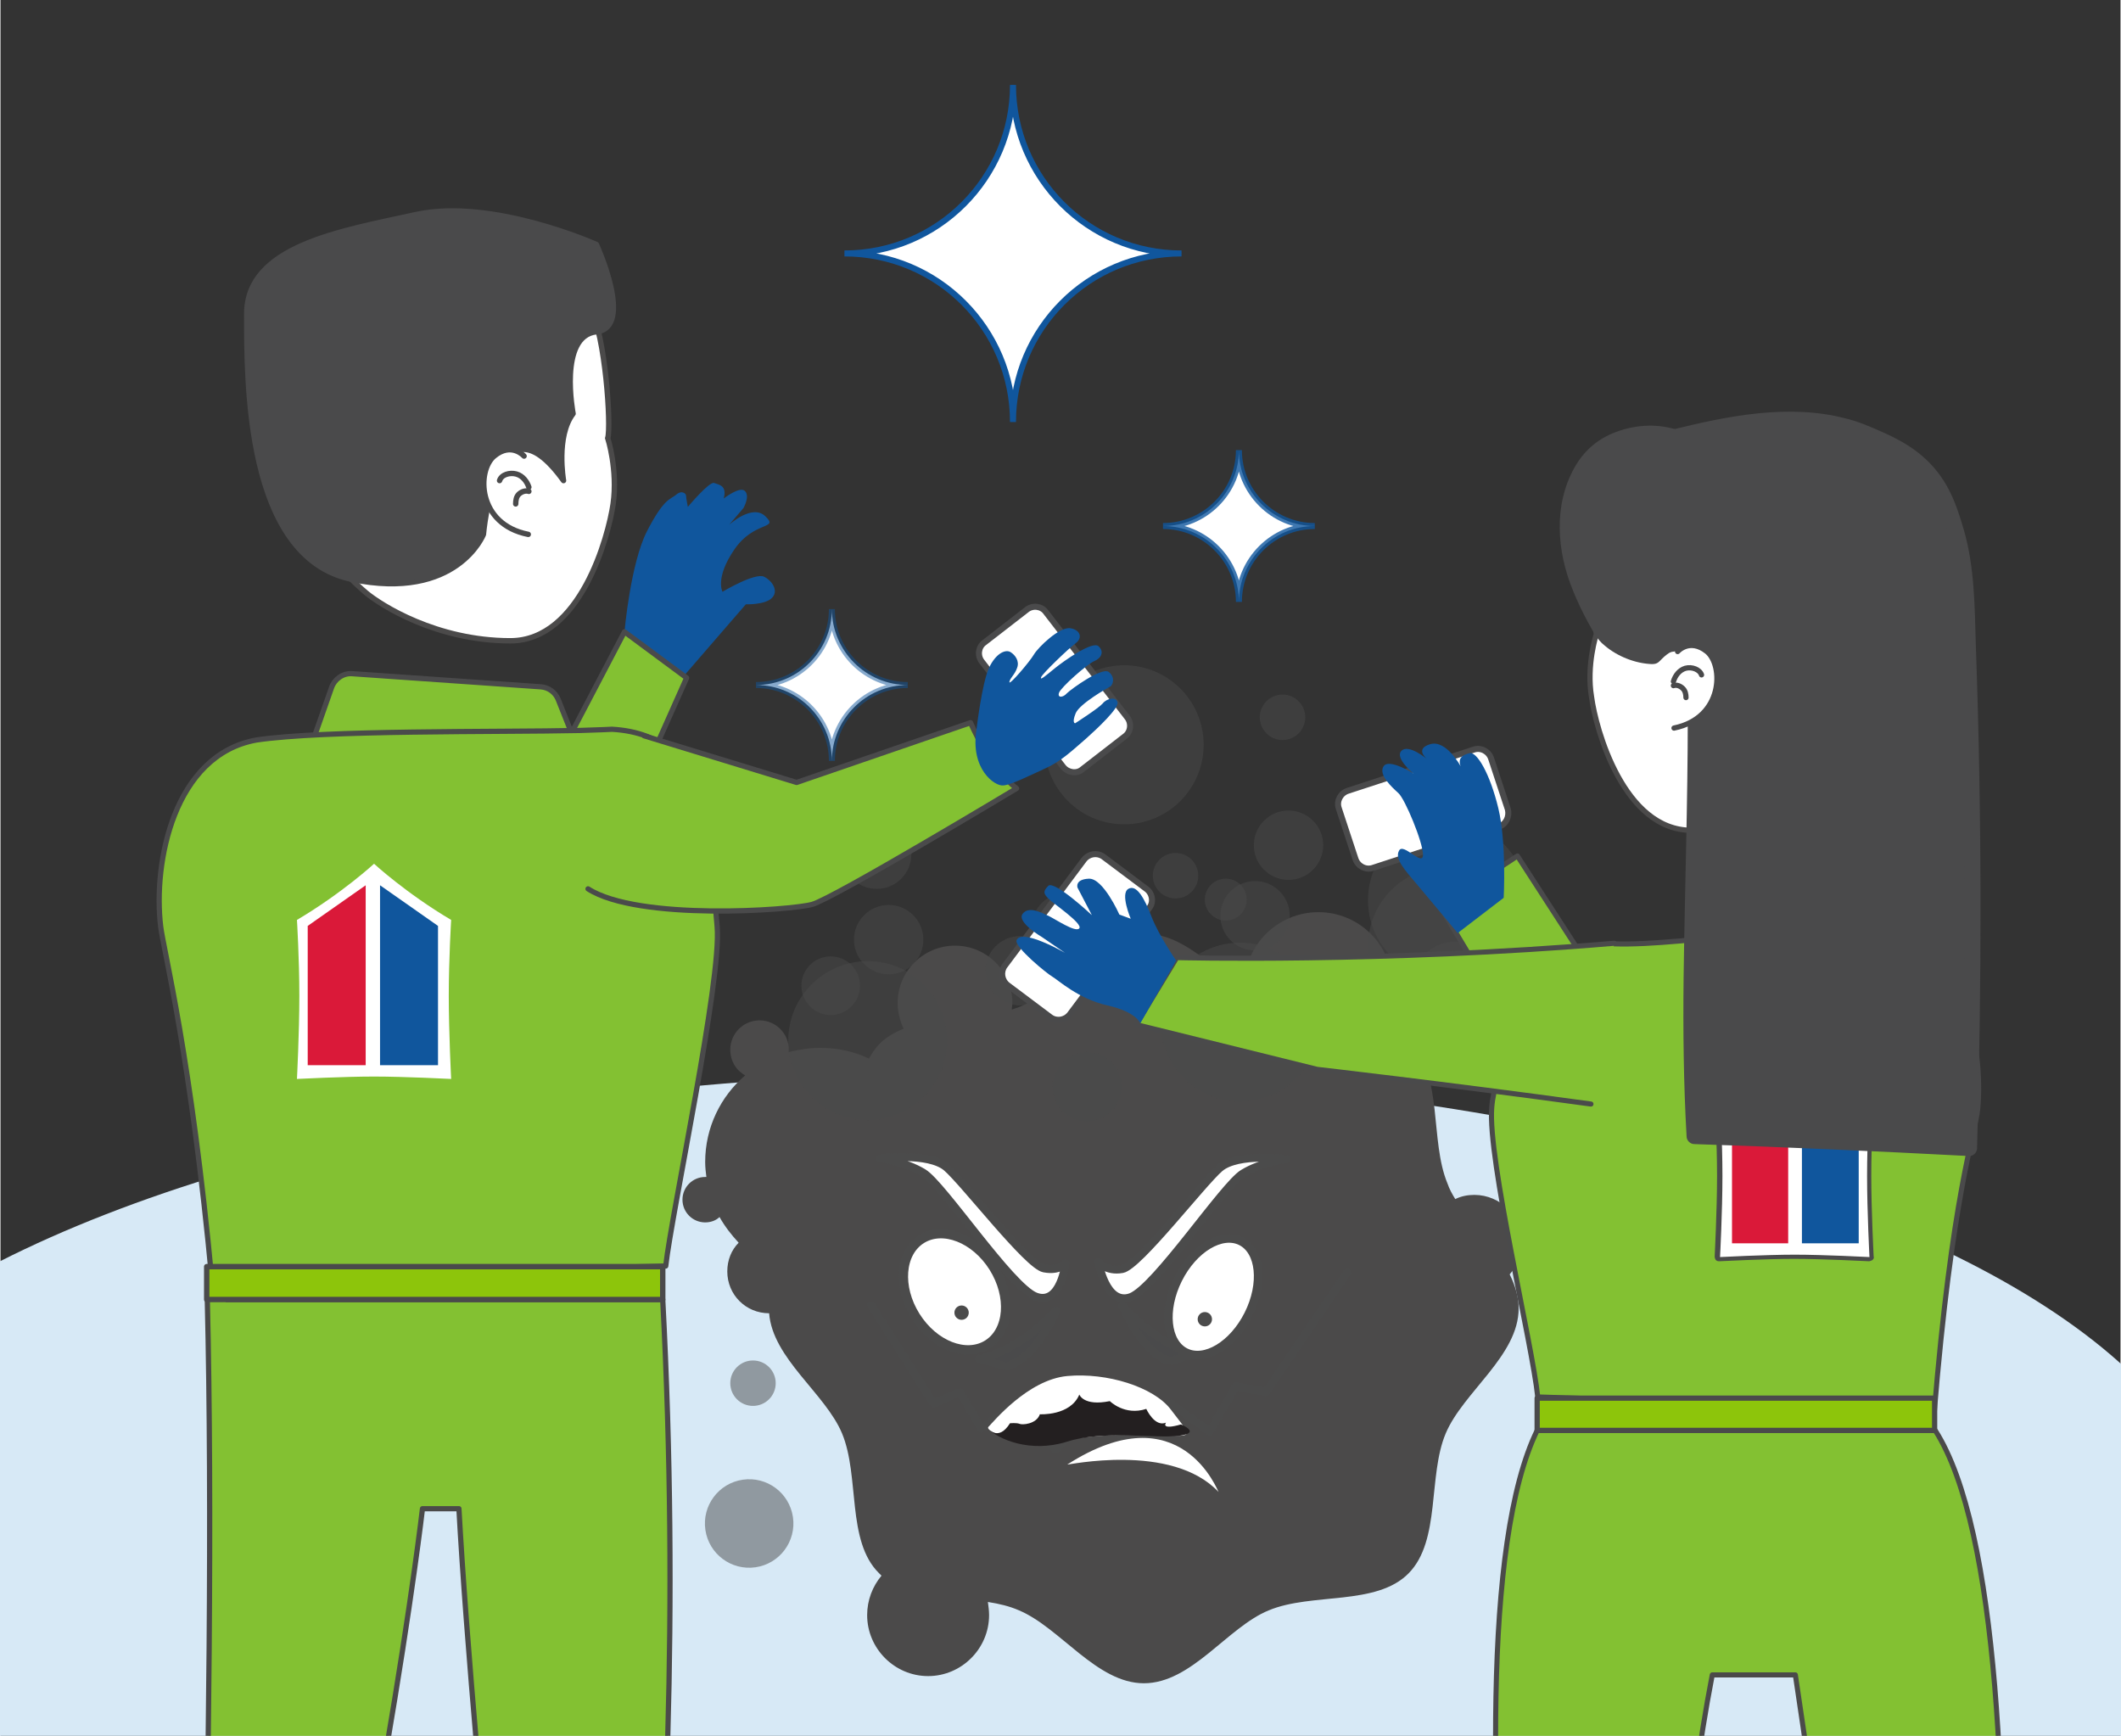 <?xml version="1.0" encoding="utf-8"?>
<svg xmlns="http://www.w3.org/2000/svg" xmlns:xlink="http://www.w3.org/1999/xlink" version="1.1" id="Ebene_1" x="0px" y="0px" viewBox="0 0 354.7 290.4" style="enable-background:new 0 0 354.7 290.4;" xml:space="preserve" width="600" height="491">
<rect x="0" y="0" width="354.7" height="290.4" fill="#333333" stroke="none"/>
<style type="text/css">
	.st0{fill:#D7E9F6;}
	.st1{fill:#4B4A4A;fill-opacity:0.5;}
	.st2{fill:#4B4A4A;}
	.st3{fill:#4A4A4B;stroke:#4B4B4B;stroke-width:1.329;stroke-linecap:round;stroke-linejoin:round;stroke-miterlimit:10;}
	.st4{fill:#FFFFFF;stroke:#4B4B4B;stroke-width:1.329;stroke-linecap:round;stroke-linejoin:round;stroke-miterlimit:10;}
	.st5{fill:none;stroke:#4B4B4B;stroke-width:1.329;stroke-linecap:round;stroke-linejoin:round;stroke-miterlimit:10;}
	.st6{fill:#FFFFFF;stroke:#4B4B4B;stroke-width:1.437;stroke-linecap:round;stroke-linejoin:round;stroke-miterlimit:10;}
	.st7{fill:#FFFFFF;stroke:#4B4B4B;stroke-width:1.558;stroke-linecap:round;stroke-linejoin:round;stroke-miterlimit:10;}
	.st8{fill:#4B4B4B;}
	.st9{fill:#FFFFFF;}
	.st10{fill:#231F20;}
	.st11{fill:#FFFFFF;stroke:#4A4A4B;stroke-width:1.011;stroke-linecap:round;stroke-linejoin:round;stroke-miterlimit:10;}
	.st12{fill:#10569D;}
	.st13{fill:#83C132;stroke:#4A4A4B;stroke-width:0.874;stroke-linecap:round;stroke-linejoin:round;stroke-miterlimit:10;}
	.st14{fill:#FFFFFF;stroke:#4B4A4A;stroke-width:0.902;stroke-miterlimit:10;}
	.st15{fill:#4A4A4B;stroke:#4A4A4B;stroke-width:0.902;stroke-linecap:round;stroke-linejoin:round;stroke-miterlimit:10;}
	.st16{fill:#FFFFFF;stroke:#4A4A4B;stroke-width:0.902;stroke-linecap:round;stroke-linejoin:round;stroke-miterlimit:10;}
	.st17{fill:none;stroke:#4A4A4B;stroke-width:0.902;stroke-linecap:round;stroke-linejoin:round;stroke-miterlimit:10;}
	.st18{fill:#83C132;stroke:#4B4A4A;stroke-width:0.874;stroke-linecap:round;stroke-linejoin:round;stroke-miterlimit:10;}
	.st19{fill:#8DC50B;stroke:#4A4A4B;stroke-width:0.902;stroke-linecap:round;stroke-linejoin:round;stroke-miterlimit:10;}
	.st20{fill:#DA1939;}
	.st21{fill:#83C132;stroke:#4A4A4B;stroke-width:0.85;stroke-linecap:round;stroke-linejoin:round;stroke-miterlimit:10;}
	.st22{fill:#FFFFFF;stroke:#4A4A4B;stroke-width:0.85;stroke-linecap:round;stroke-linejoin:round;stroke-miterlimit:10;}
	.st23{fill:#83C132;stroke:#4B4A4A;stroke-width:0.85;stroke-linecap:round;stroke-linejoin:round;stroke-miterlimit:10;}
	.st24{fill:#8DC50B;stroke:#4A4A4B;stroke-width:0.877;stroke-linecap:round;stroke-linejoin:round;stroke-miterlimit:10;}
	.st25{fill:#4A4A4B;}
	.st26{fill:#FFFFFF;stroke:#4B4A4A;stroke-width:0.877;stroke-miterlimit:10;}
	.st27{fill:#FFFFFF;stroke:#4A4A4B;stroke-width:0.877;stroke-linecap:round;stroke-linejoin:round;stroke-miterlimit:10;}
	.st28{fill:none;stroke:#4A4A4B;stroke-width:0.877;stroke-linecap:round;stroke-linejoin:round;stroke-miterlimit:10;}
	.st29{fill:#FFFFFF;stroke:#10569D;stroke-width:1;stroke-miterlimit:10;}
	.st30{fill:#FFFFFF;stroke:#10569D;stroke-width:1;stroke-miterlimit:10;stroke-opacity:0.8;}
	.st31{fill:#FFFFFF;stroke:#10569D;stroke-width:1;stroke-miterlimit:10;stroke-opacity:0.5;}
</style>
<g>
	<ellipse class="st0" cx="164.4" cy="259.9" rx="207.2" ry="80.4"/>
	<g>
		<g id="Schimmel_nass_00000098202593461853598320000004596261292408116405_">
			<ellipse class="st1" cx="262.8" cy="188.2" rx="12.6" ry="12.6"/>
			<ellipse class="st1" cx="243.5" cy="164.9" rx="7.4" ry="7.4"/>
			
				<ellipse transform="matrix(0.99 -0.144 0.144 0.99 -35.465 20.762)" class="st1" cx="125.3" cy="254.7" rx="7.4" ry="7.4"/>
			<path class="st1" d="M138.9,169.8c2.7,0,4.9-2.2,4.9-4.9s-2.2-4.9-4.9-4.9s-4.9,2.2-4.9,4.9S136.2,169.8,138.9,169.8z"/>
			<path class="st1" d="M129.7,231.4c0-2.1-1.7-3.8-3.8-3.8s-3.8,1.7-3.8,3.8s1.7,3.8,3.8,3.8S129.7,233.5,129.7,231.4z"/>
			<path class="st2" d="M246.6,199.9c-1.1,0-2.2,0.2-3.2,0.7c-0.5-0.8-1-1.7-1.3-2.6c-3-7.2-0.7-18-6.2-23.4c-1.4-1.4-3.1-2.3-5-2.9     c1.3-1.9,2-4.2,2-6.7c0-6.8-5.5-12.4-12.4-12.4c-6.8,0-12.4,5.5-12.4,12.4c0,0.3,0,0.6,0,0.8c-5.2-3.9-10.3-9.6-16.6-9.6     c-8,0-14,9.4-20.9,12.2c-0.4,0.2-0.9,0.3-1.4,0.5c0-0.4,0.1-0.7,0.1-1.1c0-5.3-4.3-9.6-9.6-9.6s-9.6,4.3-9.6,9.6     c0,1.5,0.4,3,1,4.3c-1.5,0.6-2.9,1.4-4,2.5c-0.7,0.7-1.3,1.6-1.8,2.5c-2.5-1.2-5.2-1.8-8.2-1.8c-1.8,0-3.5,0.3-5.2,0.7     c0-0.1,0-0.3,0-0.4c0-2.7-2.2-4.9-4.9-4.9c-2.7,0-4.9,2.2-4.9,4.9c0,1.9,1,3.5,2.5,4.3c-4.1,3.5-6.7,8.7-6.7,14.5     c0,0.9,0.1,1.7,0.2,2.5c-0.1,0-0.1,0-0.2,0c-2.1,0-3.8,1.7-3.8,3.8s1.7,3.8,3.8,3.8c0.9,0,1.8-0.3,2.4-0.9c0.9,1.6,2,3,3.2,4.3     c-1.2,1.2-1.9,2.9-1.9,4.8c0,3.9,3.1,7,7,7l0,0c0.6,7.6,9.4,13.4,12.2,20.1c3,7.2,0.7,18,6.2,23.4c0.1,0.1,0.3,0.3,0.4,0.4     c-1.5,1.8-2.4,4.1-2.4,6.6c0,5.6,4.6,10.2,10.2,10.2s10.2-4.6,10.2-10.2c0-0.7-0.1-1.5-0.2-2.2c1.9,0.3,3.6,0.7,5.2,1.4     c6.9,2.9,13,12.2,20.9,12.2c8,0,14-9.4,20.9-12.2c7.2-3,18-0.7,23.4-6.2s3.2-16.3,6.2-23.4c2.9-6.9,12.2-13,12.2-20.9     c0-2-0.6-3.9-1.5-5.7c1.2-1.4,2-3.3,2-5.3C254.7,203.6,251,199.9,246.6,199.9z"/>
			<circle class="st1" cx="205" cy="150.5" r="3.5"/>
			<g id="Schimmel_Gesicht_00000134226778418732586560000013535551303320275587_">
				<path class="st3" d="M187.7,218.4c0,0,3.3,8.2,8.1,9.3l4.3-1.3C200.1,226.4,194.5,225.9,187.7,218.4z"/>
				<path class="st3" d="M176.6,219.3c0,0-3.4,8.2-8.4,9.3l-4.5-1.3C163.7,227.3,169.5,226.7,176.6,219.3z"/>
				<path class="st4" d="M183.7,211.1c0,0,1.2,7.4,5.4,5.9c4.2-1.6,15.6-18.8,18.8-20.7c3.1-1.9,7.2-2.4,7.2-2.4s-8-1.1-11.1,1.5      c-3,2.6-13.6,16.4-16.3,16.9S183.7,211.1,183.7,211.1z"/>
				<path class="st4" d="M178.2,211.3c0,0-0.8,7.2-5,5.6c-4.2-1.6-15.6-18.8-18.8-20.7c-3.1-1.9-7.2-2.4-7.2-2.4s8-1.1,11.1,1.5      c3,2.6,13.6,16.4,16.3,16.9S178.2,211.3,178.2,211.3z"/>
				<polyline class="st5" points="145.7,218.4 156.1,234.8 160.5,232.9 164.1,239 169.2,235.3 176.6,242.5 183.3,235.5 190,243       195.8,234.8 202.3,239.5 206.7,231.9 211.7,232.9 225.3,212.9     "/>
				
					<ellipse transform="matrix(0.447 -0.894 0.894 0.447 -81.74 301.471)" class="st6" cx="203" cy="216.9" rx="10.4" ry="6.6"/>
				
					<ellipse transform="matrix(0.847 -0.532 0.532 0.847 -90.473 118.061)" class="st7" cx="159.6" cy="216" rx="7.7" ry="10.4"/>
				<circle class="st8" cx="160.8" cy="219.6" r="1.2"/>
				<circle class="st8" cx="201.5" cy="220.7" r="1.2"/>
			</g>
			<circle class="st1" cx="145.1" cy="174.1" r="13.3"/>
			<circle class="st1" cx="188" cy="124.6" r="13.3"/>
			<circle class="st1" cx="207.4" cy="171" r="13.3"/>
			<circle class="st1" cx="242.1" cy="150.6" r="13.3"/>
			<circle class="st1" cx="242.1" cy="158.3" r="13.3"/>
			<circle class="st1" cx="178.3" cy="155.2" r="5.8"/>
			<circle class="st1" cx="170.6" cy="162.4" r="5.8"/>
			<circle class="st1" cx="215.5" cy="141.4" r="5.8"/>
			<circle class="st1" cx="209.9" cy="153.2" r="5.8"/>
			<circle class="st1" cx="181.8" cy="181.8" r="5.8"/>
			<circle class="st1" cx="148.6" cy="157.2" r="5.8"/>
			<circle class="st1" cx="146.6" cy="142.9" r="5.8"/>
			<ellipse class="st1" cx="214.5" cy="120" rx="3.8" ry="3.8"/>
			<ellipse class="st1" cx="196.6" cy="146.5" rx="3.8" ry="3.8"/>
			<ellipse class="st1" cx="234.4" cy="174.1" rx="3.8" ry="3.8"/>
			<g>
				<path class="st9" d="M178.5,245c-0.3,0.2,17.4-3.8,25.3,4.6C203.7,249.6,197.5,232.8,178.5,245z"/>
				<path class="st9" d="M165.3,238.7c0.8-0.8,6.6-7.9,13.2-8.5s14.4,1.8,17.3,5.6c2.9,3.8,3.7,4.4,1.1,4.4      c-2.5,0.1-10.1-0.7-18,0.6C171,242.2,164.5,239.5,165.3,238.7z"/>
				<path class="st10" d="M168.9,238.1c0,0,1.1-0.1,1.6,0.1c0.4,0.2,2.8,0.1,3.4-1.6c0,0,5.1,0.3,6.6-3.3c0,0,0.7,2,5.1,1.1      c0,0,2.5,2.5,6.1,1.3c0,0,1.4,3.1,3.3,2.3c0,0-1,1.3,2.5,0.3c0,0,3.5,1.4-0.3,1.9s-12.7-1-18.8,1c-6.1,1.9-11.5-0.4-13.3-2.3      C165.2,238.9,166.9,241.3,168.9,238.1z"/>
			</g>
		</g>
		<path class="st11" d="M177.8,128.3l-13.6-17.6c-0.8-1-0.6-2.5,0.4-3.2l7.1-5.5c1-0.8,2.5-0.6,3.2,0.4l13.6,17.6    c0.8,1,0.6,2.5-0.4,3.2l-7.1,5.5C180.1,129.5,178.6,129.3,177.8,128.3z"/>
		<path class="st12" d="M104.4,105.7c0,0,1-11.5,3.8-16.9s3.8-5.2,4.8-6c1-0.9,1.7-0.2,1.7,0.1c0,0.4,0.3,1.9,0.3,1.9s3.6-4.3,4.4-4    s2.2,0.4,1.6,2.6c0,0,2.8-2.2,3.6-1.2c0.8,0.9-0.3,2.8-0.3,2.8l-2.4,2.8c0,0,3.9-3.6,6.1-1.4c2.3,2.2-1.9,0.7-5.2,5.5    c-3.3,4.8-2,7.1-2,7.1s5.5-3.3,7-2.5s2.4,2.5,1.2,3.6s-4.3,1-4.3,1L114.4,113L104.4,105.7z"/>
		<g id="SP_00000114037824962985610400000011681455346953462715_">
			<polygon class="st13" points="94.5,124.6 104.4,105.7 114.8,113.4 109.5,125.3    "/>
			<path class="st13" d="M51.4,126.4l4-11.4c0.5-1.4,1.9-2.4,3.4-2.3l31.6,2.2c1.3,0.1,2.4,0.9,2.9,2.1l3.7,9.3H51.4V126.4z"/>
			<g>
				<path class="st14" d="M101.6,73.3c0.6-2-0.4-17.2-2.9-21.7c-2.6-4.7-14.4-8.9-24.6-7C61.9,47,51.7,55.4,55,52      c-2.4,2.5-5.5,24.4-4.3,31.1c1.2,6.6,6,12.3,10.5,16.1c2.4,2,11.7,8,24.1,8c11.7,0,16.4-17.4,17.2-22.9      C103.3,78.6,101.6,73.3,101.6,73.3z"/>
				<path class="st15" d="M94.2,80.4c0,0-1.3-7.4,1.6-11.2c0,0-2.5-13,3.9-13.7s0-14.6,0-14.6s-17.4-7.8-30.2-5s-28.3,5.3-28.3,16.6      S41,93.2,58.7,96.9s22.1-7.5,22.1-7.5S82.9,64.7,94.2,80.4z"/>
				<g>
					<path class="st16" d="M87.6,76.3c0,0-2.1-2.4-5,0s-2.9,11.4,5.7,13.1"/>
					<path class="st17" d="M83.5,80.4c0.3-1,1.7-1.4,2.8-1.1s1.8,1.3,2.1,2.2"/>
					<path class="st17" d="M88.4,82.2c-0.6-0.2-1.3,0.1-1.7,0.5c-0.4,0.4-0.5,1-0.5,1.6"/>
				</g>
			</g>
			<g>
				<path class="st13" d="M26.8,155c0.5,4.1,5.1,21.8,8.6,59.6c27.3-1.1,48.6-2.1,75.9-2.8c1-9,9.4-47.9,8.6-56.8      c-1.3-13.2,0.1-32-17.6-33c-0.1,0-1.6,0.1-5.3,0.2c-13.9,0.3-42.8-0.1-54.2,1.6C29,126.3,25.5,144.3,26.8,155z"/>
			</g>
			<path class="st18" d="M110.8,217.4c5.5,104.9-9.4,181.6-9.4,181.6H90c0,0-11-104.3-13.3-146.6h-6.1c0,0-6.9,60.3-28.7,147.4H32     c0,0,4.3-111.8,2.6-182.4C34.5,217.4,106.6,217.4,110.8,217.4z"/>
			<polygon class="st19" points="34.5,217.4 110.8,217.4 110.8,211.9 34.5,211.9    "/>
			<g id="Logo_00000108997553168593719400000015148316020983976093_">
				<g>
					<path class="st9" d="M49.6,153.9c7.6-4.5,12.9-9.4,12.9-9.4s5.3,4.9,12.9,9.4c0,0-0.4,6.5-0.4,12.7s0.4,13.9,0.4,13.9       s-7.9-0.4-12.9-0.4s-12.9,0.4-12.9,0.4s0.4-7.7,0.4-13.9S49.6,153.9,49.6,153.9z"/>
				</g>
				<polygon class="st12" points="63.5,148.1 63.5,178.2 73.2,178.2 73.2,154.9     "/>
				<polygon class="st20" points="61.1,148.1 61.1,178.2 51.4,178.2 51.4,154.9     "/>
			</g>
			<path class="st13" d="M107.7,123.1l25.5,7.8l29.1-10c0,0,3.1,7.4,7.7,11c0,0-30.6,18.4-34.2,19.4s-29.1,2.8-37.5-2.6"/>
		</g>
		<g id="SP_00000020368423383034249550000012955118728127994259_">
			<polyline class="st21" points="263.9,158.8 253.8,143.2 240.9,151.7 246,160.2    "/>
			<g>
				<path class="st22" d="M331.7,279.3c0,0-2-6.6-2.8-7.7c-0.8-1.2-2.4-1.4-3.1,0s2.3,10.1,2.3,10.1"/>
			</g>
			<g>
				<path class="st21" d="M330.8,185.6c-0.4,4-4.3,14.3-7.3,51.1c-23.8-1.2-42.4-2.3-66.3-3c-0.9-8.8-8.4-39.8-7.7-48.4      c1-12.9,17.3-27.5,20.5-27.4c12.1,0.4,36.2-4.3,46.2-2.6C328.4,157.8,331.8,175.2,330.8,185.6z"/>
			</g>
			<path class="st23" d="M257.1,239.3c-18.3,37.6,5.3,183.4,5.3,183.4h11.1c0,0,4-96.6,12.9-142.5h13.9c0,0,9.1,60.5,19.9,143.3h9.7     c0,0,15.1-151-6.2-184.2C323.6,239.3,261.1,239.3,257.1,239.3z"/>
			<g id="Arm_x5F_R_00000078740378829289230200000004498826985623809466_">
				<path class="st21" d="M270,157.8c-38.9,3.3-73.2,2.4-73.2,2.4l-6.8,11.2l30.3,7.5c0,0,21,2.4,45.8,5.8"/>
			</g>
			<polygon class="st24" points="323.6,239.3 257.1,239.3 257.1,233.9 323.6,233.9    "/>
			<g id="Logo_00000087395272912829954900000010591988647913751709_">
				<g>
					<path class="st9" d="M312.7,210.7c-0.1,0-7.7-0.4-12.5-0.4s-12.4,0.4-12.5,0.4l0,0c-0.1,0-0.2,0-0.3-0.1       c-0.1-0.1-0.1-0.2-0.1-0.3s0.4-7.6,0.4-13.5s-0.4-12.3-0.4-12.3c0-0.2,0.1-0.3,0.2-0.4c7.2-4.3,10.6-9,10.7-9.1       s0.2-0.2,0.3-0.2c0.1,0,0.2,0,0.2,0.1c0.1,0,7,4.8,14.2,9.2c0.1,0.1,0.2,0.2,0.2,0.4c0,0.1-0.4,6.4-0.4,12.3       c0,6,0.4,13.5,0.4,13.5c0,0.1,0,0.2-0.1,0.3C312.9,210.6,312.8,210.7,312.7,210.7L312.7,210.7z"/>
					<path class="st25" d="M298.4,175.2c0,0,6.9,4.8,14.3,9.2c0,0-0.4,6.3-0.4,12.3s0.4,13.6,0.4,13.6s-7.7-0.4-12.5-0.4       s-12.5,0.4-12.5,0.4s0.4-7.5,0.4-13.6c0-6-0.4-12.3-0.4-12.3C295,180,298.4,175.2,298.4,175.2 M298.4,174.3       c-0.3,0-0.5,0.1-0.7,0.4c0,0-3.4,4.7-10.5,8.9c-0.3,0.2-0.4,0.5-0.4,0.8c0,0.1,0.4,6.4,0.4,12.3c0,5.9-0.4,13.4-0.4,13.5       c0,0.2,0.1,0.5,0.2,0.6c0.2,0.2,0.4,0.2,0.6,0.2l0,0c0.1,0,7.7-0.4,12.5-0.4s12.4,0.4,12.5,0.4l0,0c0.2,0,0.4-0.1,0.6-0.2       c0.2-0.2,0.3-0.4,0.2-0.6c0-0.1-0.4-7.6-0.4-13.5s0.4-12.2,0.4-12.3c0-0.3-0.1-0.6-0.4-0.8c-7.3-4.3-14.2-9.1-14.2-9.1       C298.8,174.4,298.6,174.3,298.4,174.3L298.4,174.3z"/>
				</g>
				<polygon class="st20" points="299.1,178.8 299.1,208 289.7,208 289.7,185.4     "/>
				<polygon class="st12" points="301.4,178.8 301.4,208 310.9,208 310.9,185.4     "/>
			</g>
			<g>
				<path class="st26" d="M267,106.1c-0.5-2,0.4-16.7,2.8-21.1c2.5-4.6,14-8.7,23.9-6.8c11.8,2.3,21.8,10.5,18.6,7.2      c2.3,2.4,5.4,23.8,4.2,30.2s-5.8,12-10.2,15.6c-2.4,1.9-11.4,7.7-23.4,7.7c-11.3,0-16-16.9-16.7-22.3      C265.3,111.3,267,106.1,267,106.1z"/>
				<g>
					<path class="st25" d="M279.9,73.1c-5.5-1.8-11.4,1-13.4,3.1c-3.6,3.9-4.8,9.6-4.1,14.9c0.7,5.3,3,10.2,5.8,14.7       c1.6,2.6,6,4.1,8.5,4.1c1.6-2.5,5.3-2.5,6.9-5c2.2-3.4-0.4-6.7,0.2-10.7c1-6.9,2-12.5-1.8-18.3"/>
					<g>
						<path class="st25" d="M280.2,71.8c-3.5-1-7.1-0.7-10.5,0.7c-2.8,1.2-4.9,3.1-6.4,5.8c-3.5,6.3-2.9,14-0.2,20.5        c0.7,1.8,1.6,3.6,2.5,5.3c0.8,1.4,1.5,2.9,2.8,3.9c2.1,1.8,5.1,3,7.9,3.1c0.9,0,1.1-0.3,1.7-0.9c0.5-0.5,1-0.9,1.6-1.2        c1.3-0.7,2.6-1.2,3.8-2.1c2.7-2.2,2.5-5.5,1.9-8.7c-0.7-4,0.5-7.9,0.6-12c0.1-4-0.7-7.8-2.9-11.2c-0.9-1.4-3.2-0.1-2.3,1.3        c1.8,2.9,2.6,6,2.5,9.5c0,1.6-0.2,3.2-0.4,4.8c-0.2,1.7-0.6,3.5-0.6,5.2c0.1,2.7,1.9,6.4-0.4,8.7c-0.9,0.9-2.2,1.4-3.3,1.9        c-1.3,0.7-2.3,1.4-3.2,2.6c0.4-0.2,0.8-0.4,1.1-0.7c-2.5,0-5.7-1.2-7.2-3.2c-1.1-1.5-1.9-3.3-2.7-4.9        c-0.9-1.7-1.6-3.6-2.1-5.4c-1-3.4-1.4-7.1-0.7-10.6c0.6-3,2-6.4,4.5-8.2c3.1-2.3,7.4-3,11.1-1.9        C281.1,74.9,281.8,72.3,280.2,71.8L280.2,71.8z"/>
					</g>
				</g>
				<g>
					<path class="st25" d="M276.7,108.3c14-3.1,6.9,5.7,6.9,10c0,4.4,0.1,10.8,0,15.3c-0.4,19.3-1.4,37.2-0.2,56.5       c15.3,0.5,30.7,1.2,46,2c0.9-29.7,0.7-59.3-0.4-89c-0.2-5.2-0.5-10.5-2.1-15.4c-0.9-2.6-2.5-10-11.4-13.8       c-5.7-2.4-12.4-6.5-35.5-0.8"/>
					<g>
						<path class="st25" d="M277,109.6c1.8-0.4,4.7-1.2,6.4-0.3c0.7,0.3,0.7,1,0.6,2c-0.2,1.3-0.7,2.6-1.1,3.9        c-0.5,1.6-0.6,3-0.6,4.6c0,14.6-0.5,29.2-0.7,43.8c-0.1,8.9,0,17.7,0.5,26.5c0,0.7,0.6,1.3,1.3,1.3c15.3,0.5,30.7,1.2,46,2        c0.7,0,1.3-0.6,1.3-1.3c0.8-28,0.8-56-0.2-84c-0.2-6.5-0.2-13.2-2-19.4c-0.9-3.1-1.9-6.2-3.8-8.9c-2.5-3.6-5.9-5.8-9.8-7.5        c-2-0.9-4.1-1.8-6.2-2.3c-9.5-2.5-19.8-0.4-29.1,1.9c-1.6,0.4-0.9,2.9,0.7,2.5c8.3-2.1,17.5-4,26.1-2.3c2.1,0.4,4.4,1.2,6.2,2        c3.3,1.4,6.5,3,8.9,5.8c2,2.3,3,5,3.9,7.8c1.9,5.8,2.1,11.8,2.3,17.8c0.5,13.6,0.8,27.2,0.9,40.8c0.1,15.2-0.1,30.5-0.6,45.7        c0.4-0.4,0.9-0.9,1.3-1.3c-15.3-0.8-30.6-1.5-46-2c0.4,0.4,0.9,0.9,1.3,1.3c-1-16.4-0.4-32.9,0.1-49.3        c0.2-7.2,0.2-14.5,0.2-21.7c0-2.7,1.7-5.4,1.8-8.4c0.2-5.6-6.9-4.4-10.3-3.6C274.7,107.4,275.4,110,277,109.6L277,109.6z"/>
					</g>
				</g>
				<g>
					<path class="st27" d="M280.6,109c0,0,2-2.3,4.9,0c2.8,2.3,2.8,11.1-5.5,12.8"/>
					<path class="st28" d="M284.6,112.9c-0.3-0.9-1.6-1.4-2.7-1.1c-1,0.3-1.7,1.2-2,2.2"/>
					<path class="st28" d="M279.9,114.7c0.6-0.2,1.2,0.1,1.6,0.5s0.5,1,0.5,1.5"/>
				</g>
			</g>
		</g>
		<path class="st12" d="M163.3,122c0,0,0.9-7.7,2.1-10.3c1.2-2.5,2.8-3.1,3.6-2.6s1.5,1.5,1.1,2.6c-0.4,1.2-1.2,1.7-1.3,2.4    s3.4-3.4,4.1-4.6s4.3-4.7,6.1-4.4c1.8,0.3,2,1.7,0.9,2.5s-5.6,5.1-5.8,5.7s0.7-0.2,2.3-1.5s6.3-4.6,7.3-3.7s0.5,2-0.7,2.5    s-5.6,4.4-5.9,5.3c-0.3,0.9,0.7,0.8,1.3,0.1c0.7-0.7,5.8-4.4,7-3.6c1.2,0.9,0.7,2.3,0.2,2.5c-0.4,0.2-5,2.8-5.7,4.4    c-0.7,1.7-0.1,1.7-0.1,1.7s3.9-2.5,4.6-3.3c0.7-0.9,2.3-1.2,2.5-0.2s-3.3,4.3-5.2,6c-2,1.7-4.1,3.8-6.8,5    c-2.6,1.2-5.8,2.8-7.1,2.9C166.4,131.6,162.2,128.7,163.3,122z"/>
		<path class="st11" d="M250.7,138.3l-21.1,6.9c-1.2,0.4-2.5-0.3-2.9-1.5l-2.8-8.5c-0.4-1.2,0.3-2.5,1.5-2.9l21.1-6.9    c1.2-0.4,2.5,0.3,2.9,1.5l2.8,8.5C252.5,136.6,251.9,137.9,250.7,138.3z"/>
		<path class="st11" d="M192.2,151.9l-13.3,17.8c-0.8,1-2.2,1.2-3.2,0.5l-7.2-5.4c-1-0.8-1.2-2.2-0.5-3.2l13.3-17.8    c0.8-1,2.2-1.2,3.2-0.5l7.2,5.4C192.7,149.4,193,150.9,192.2,151.9z"/>
		<path class="st12" d="M251.5,150.2c0,0,0.5-9.2-0.9-15s-3.6-9.5-4.8-9.2s-2,0.8-1.5,2.2c0,0-2.4-4.5-5.1-3.7    c-2.7,0.8-0.5,2.5-0.5,2.5s-3.1-2.6-4.3-1.4s2,3.8,2,3.8s-4.1-2.6-5-1.2c-0.9,1.4,1.4,3.5,2.5,4.5s4.1,8.2,4.1,10.3    s-3.3-2.1-4-0.7c-0.8,1.4,1,3.3,3.2,5.9c2.2,2.6,6.6,7.9,6.6,7.9L251.5,150.2z"/>
		<path class="st12" d="M196.7,160.7c0,0-2.9-4.2-4.1-7.3c-1.2-3.1-2.5-5.5-3.9-4.7s0.4,5,0.4,5l-1.9-0.7c0,0-2.7-6.1-5.1-6    s-1.9,1.5-1.9,1.5l2.4,4.6c0,0-6.3-5.9-7.3-4.9s-0.7,1.4,0.1,2.2s5.7,4.1,5.1,4.9s-4.1-1.6-5.2-2.1s-3.3-1.7-4.3-0.3    s3.3,3.9,3.3,3.9l3.8,2.6c0,0-7.3-4.2-8.1-2.1c-0.4,1.1,5.1,5.6,6,6.1s4.3,3.7,9.2,4.8s5.5,3,5.5,3L196.7,160.7z"/>
		<path class="st29" d="M197.6,42.4c-15.6,0-28.2-12.6-28.2-28.2c0,15.6-12.6,28.2-28.2,28.2c15.6,0,28.2,12.6,28.2,28.2    C169.4,55,182,42.4,197.6,42.4L197.6,42.4z"/>
		<path class="st30" d="M219.9,88c-7,0-12.7-5.7-12.7-12.7c0,7-5.7,12.7-12.7,12.7c7,0,12.7,5.7,12.7,12.7    C207.2,93.7,212.9,88,219.9,88L219.9,88z"/>
		<path class="st31" d="M151.8,114.6c-7,0-12.7-5.7-12.7-12.7c0,7-5.7,12.7-12.7,12.7c7,0,12.7,5.7,12.7,12.7    C139.1,120.3,144.8,114.6,151.8,114.6L151.8,114.6z"/>
	</g>
</g>
</svg>

